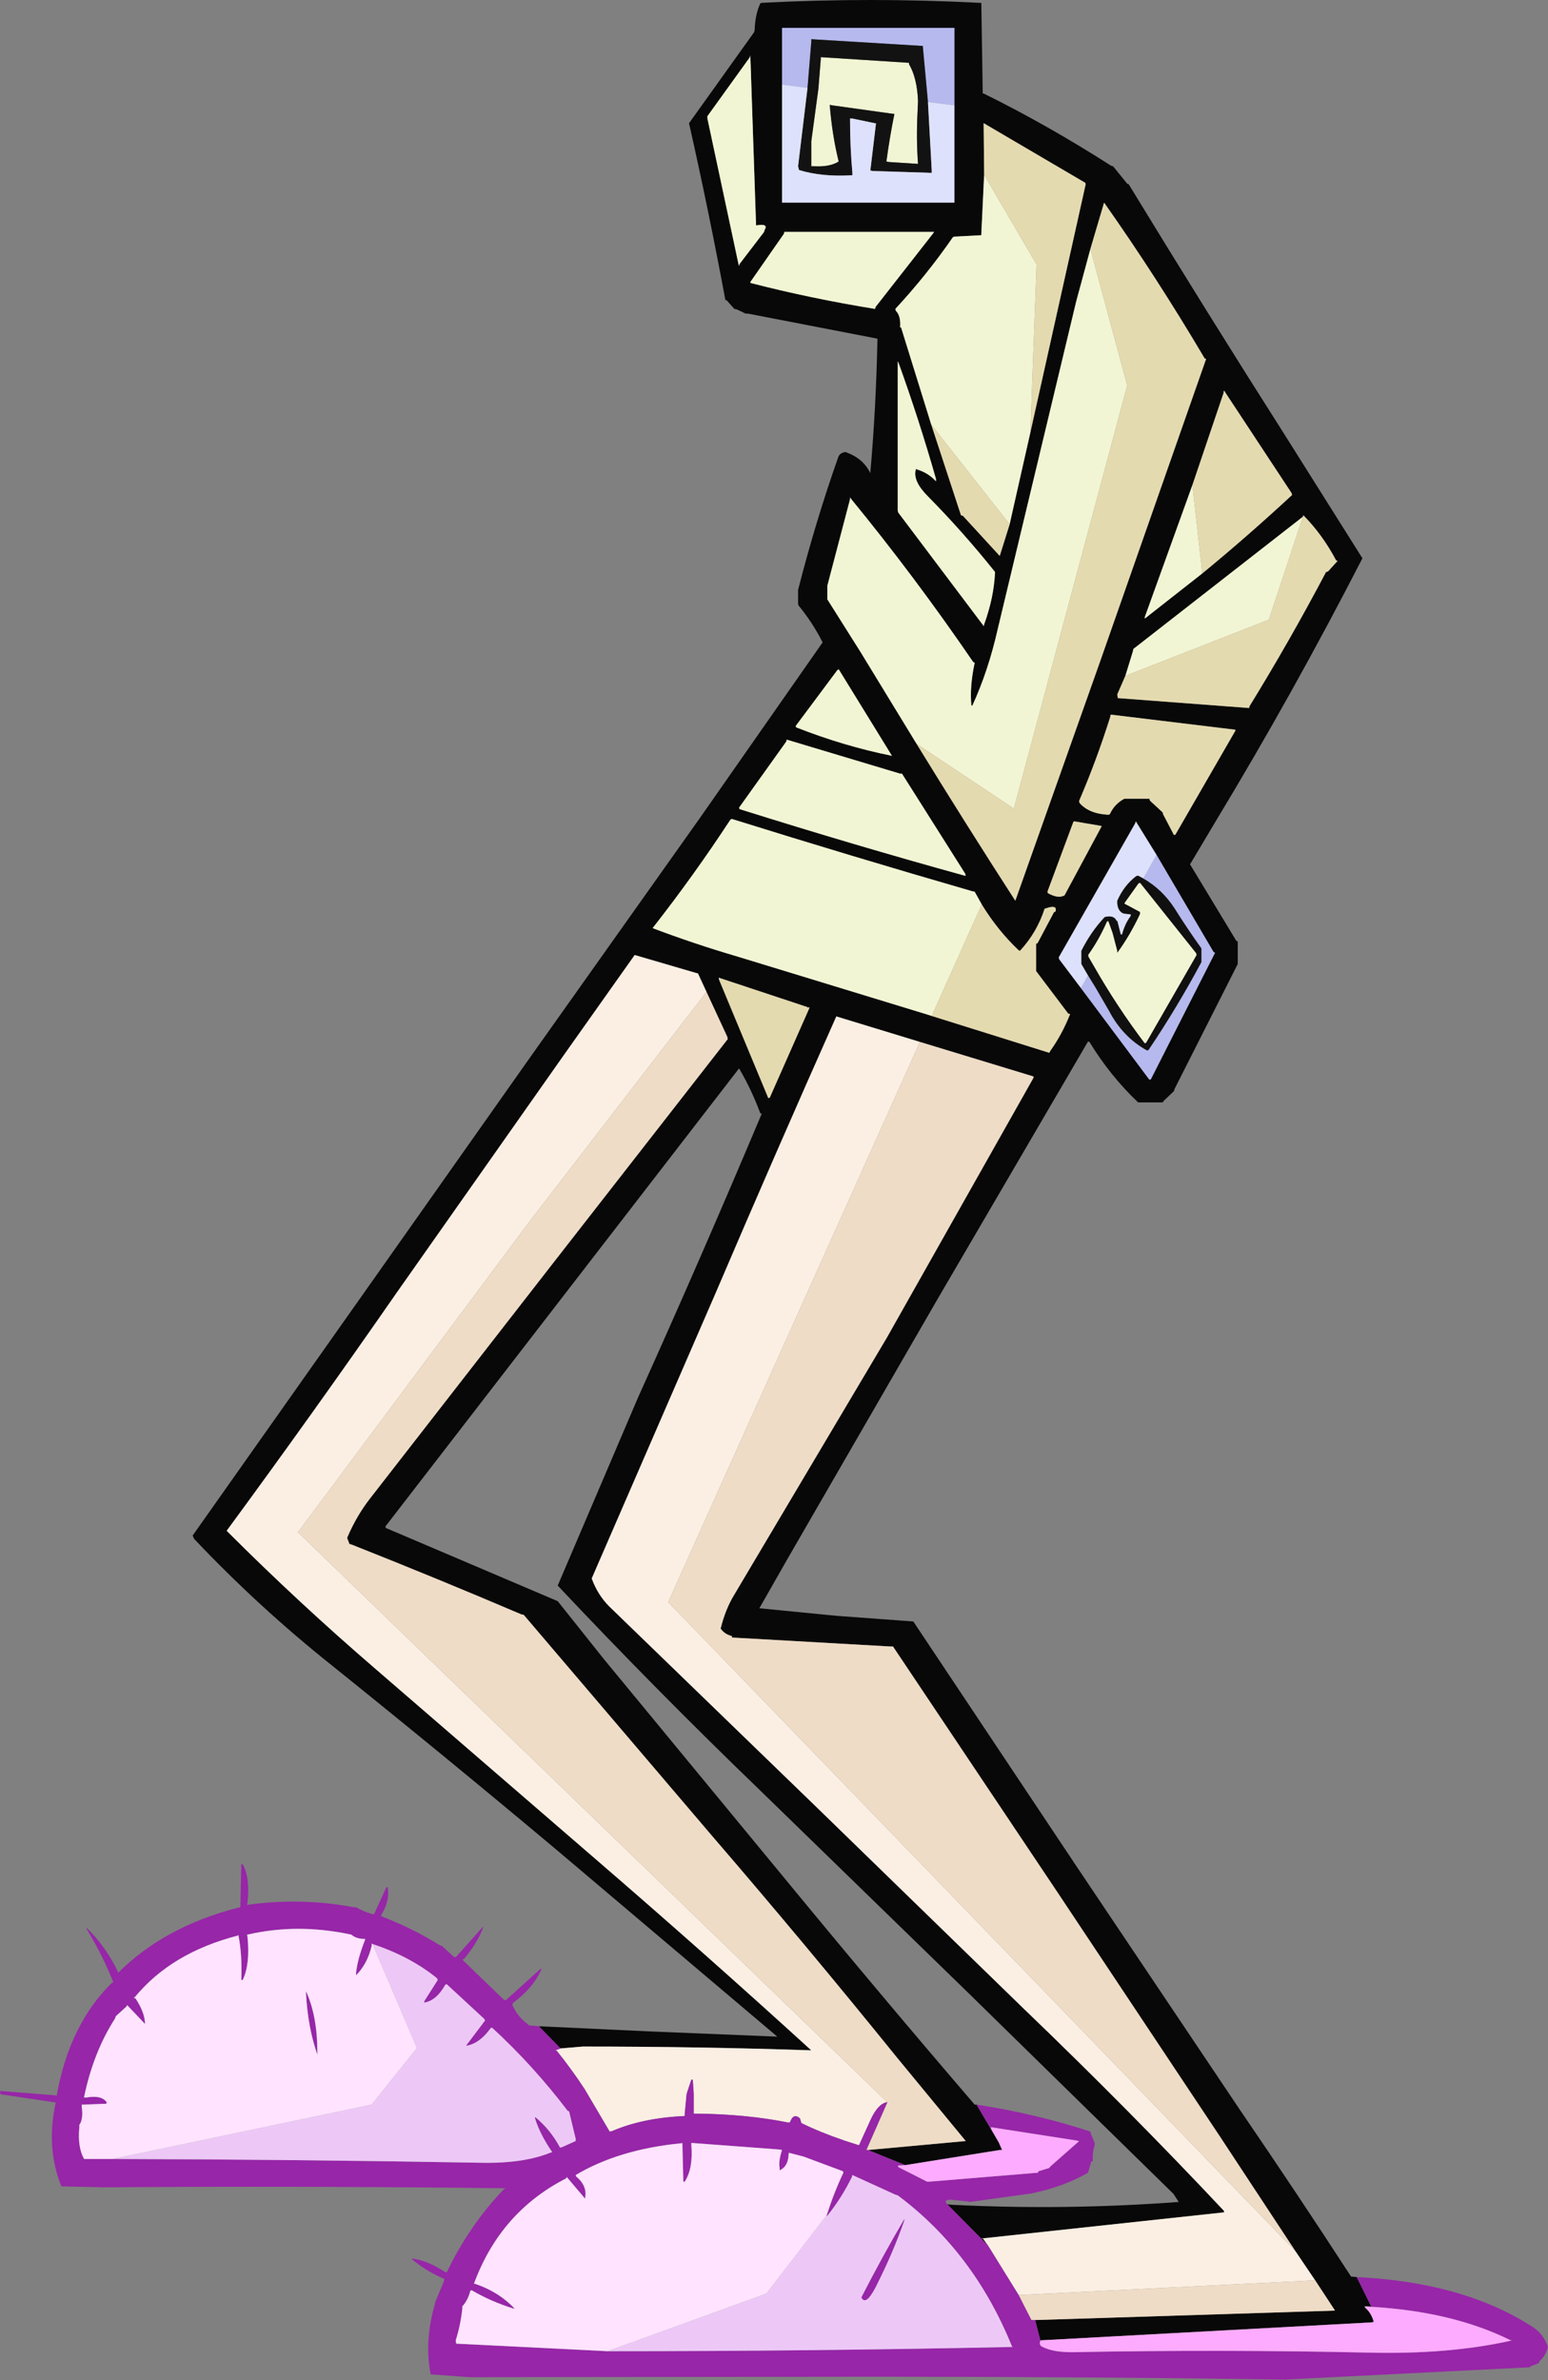 <?xml version="1.0" encoding="UTF-8" standalone="no"?>
<svg xmlns:xlink="http://www.w3.org/1999/xlink" height="251.95px" width="163.9px" xmlns="http://www.w3.org/2000/svg">
  <rect width="100%" height="100%" fill="#808080" stroke="none"/>
  <g transform="matrix(1.0, 0.0, 0.0, 1.0, 81.95, 125.95)">
    <path d="M-24.9 88.55 L-13.05 89.1 0.35 89.65 -23.05 69.85 Q-34.8 60.0 -46.75 50.4 -54.6 44.15 -61.4 36.95 L-61.55 36.6 -43.65 11.25 -25.8 -14.05 -7.85 -39.35 5.15 -57.95 Q4.05 -60.1 2.6 -61.85 L2.55 -62.05 2.55 -63.25 2.55 -63.5 Q4.4 -70.75 6.8 -77.55 6.95 -78.0 7.55 -78.1 9.45 -77.45 10.2 -75.85 L10.2 -75.95 Q10.8 -82.7 10.95 -89.9 L10.95 -90.1 -2.75 -92.75 -3.0 -92.75 -3.95 -93.2 -4.2 -93.25 -5.0 -94.15 -5.15 -94.2 Q-6.9 -103.6 -8.95 -112.7 L-9.0 -112.9 -2.1 -122.55 -2.05 -122.75 Q-2.0 -124.4 -1.45 -125.6 L-1.3 -125.65 Q10.2 -126.25 21.75 -125.65 L21.95 -125.65 22.1 -116.05 22.2 -116.05 Q28.9 -112.75 35.7 -108.4 L35.9 -108.35 37.4 -106.5 37.55 -106.45 Q45.75 -93.0 54.15 -79.8 L62.3 -66.85 Q54.95 -52.55 46.85 -39.15 L44.05 -34.45 48.95 -26.35 49.1 -26.3 49.1 -24.1 49.1 -23.9 42.4 -10.65 42.35 -10.45 41.25 -9.4 41.15 -9.25 38.75 -9.25 38.55 -9.25 Q35.6 -12.05 33.4 -15.65 L33.25 -15.7 17.3 11.6 1.5 38.95 -1.55 44.3 6.6 45.1 14.75 45.7 32.05 71.65 49.4 97.5 Q55.35 106.2 61.1 115.05 L61.7 115.1 63.25 118.25 62.65 118.2 62.55 118.2 62.6 118.35 Q63.25 118.9 63.5 119.85 L63.25 119.9 28.2 121.8 27.65 119.65 59.4 118.65 57.3 115.45 55.2 112.35 47.2 100.2 29.9 74.2 12.6 48.35 12.35 48.35 -4.45 47.4 -4.45 47.25 Q-5.25 47.05 -5.65 46.45 -5.15 44.4 -4.2 42.85 L11.95 15.65 27.5 -11.9 27.45 -12.0 15.45 -15.65 6.6 -18.35 Q0.1 -3.75 -6.25 11.1 L-19.3 41.15 Q-18.65 42.9 -17.45 44.1 L4.5 65.35 26.4 86.65 Q37.6 97.4 47.65 108.1 L47.65 108.25 22.15 111.0 21.95 111.0 22.15 111.05 22.65 111.75 18.35 107.4 18.85 107.45 Q30.8 108.05 42.85 107.15 L42.3 106.3 20.45 84.9 -1.45 63.6 Q-12.45 53.0 -22.9 41.9 L-14.4 22.0 Q-7.7 7.15 -1.3 -8.05 L-1.45 -8.1 Q-2.4 -10.65 -3.7 -12.85 L-22.35 11.3 -41.15 35.65 -41.1 35.8 -22.9 43.55 -18.0 49.7 1.5 73.35 Q11.25 85.2 21.25 96.85 L21.45 96.85 23.8 100.85 24.15 101.65 23.9 101.65 13.9 103.25 9.95 101.65 20.3 100.7 13.05 91.9 Q3.35 79.9 -6.6 68.35 L-26.5 45.0 -26.75 44.95 Q-35.65 41.15 -44.75 37.55 L-44.95 37.5 -45.2 36.85 Q-44.2 34.5 -42.75 32.65 L-23.85 8.35 -4.9 -15.95 -4.95 -16.2 -7.15 -20.95 -8.05 -22.9 -8.25 -22.95 -14.75 -24.85 -22.15 -14.4 -39.95 10.9 Q-48.8 23.65 -57.95 36.1 -50.3 43.75 -42.1 50.8 L-18.95 70.8 Q-7.35 80.8 3.95 91.1 -7.9 90.7 -20.25 90.7 L-22.6 90.9 -24.9 88.55 M-2.55 -119.9 L-7.05 -113.65 -7.05 -113.4 -3.75 -97.95 -3.7 -97.8 -3.65 -98.0 -1.05 -101.4 -1.0 -101.6 Q-0.55 -102.3 -1.8 -102.1 L-1.9 -102.1 -2.5 -119.9 -2.5 -120.1 -2.55 -119.9 M16.7 -101.4 L1.1 -101.4 1.05 -101.2 -2.5 -96.1 -2.5 -96.0 Q3.9 -94.35 10.7 -93.25 L10.75 -93.45 16.85 -101.25 16.95 -101.4 16.7 -101.4 M20.25 -33.45 L13.55 -44.05 13.35 -44.05 1.35 -47.65 1.3 -47.45 -3.7 -40.45 -3.65 -40.3 Q8.6 -36.45 20.2 -33.25 L20.3 -33.25 20.25 -33.45 M22.0 -30.2 L21.25 -31.55 21.0 -31.6 Q8.2 -35.3 -4.45 -39.25 L-4.6 -39.2 Q-8.5 -33.25 -12.85 -27.7 -8.5 -26.05 -3.9 -24.7 L16.4 -18.5 16.7 -18.4 29.15 -14.5 29.25 -14.7 Q30.5 -16.45 31.35 -18.6 L31.15 -18.65 27.75 -23.15 27.75 -23.4 27.75 -26.05 27.9 -26.1 29.65 -29.4 29.8 -29.45 Q30.0 -30.1 29.15 -29.9 L28.65 -29.75 Q27.85 -27.25 26.05 -25.3 25.95 -25.3 25.85 -25.4 23.65 -27.5 22.0 -30.2 M-5.7 -22.4 L-5.85 -22.45 -5.8 -22.2 -0.6 -9.7 -0.45 -9.75 3.75 -19.25 3.75 -19.3 3.55 -19.3 3.5 -19.35 -5.7 -22.4 M19.1 -114.8 L19.1 -123.0 18.85 -123.0 0.85 -123.0 0.85 -122.75 0.85 -117.0 0.85 -104.5 1.1 -104.5 19.1 -104.5 19.1 -104.75 19.1 -114.8 M22.25 -107.45 L21.95 -101.15 21.95 -101.05 19.1 -100.9 18.95 -100.85 Q16.15 -96.8 12.85 -93.25 L12.9 -93.05 Q13.45 -92.5 13.35 -91.3 L13.45 -91.3 16.65 -81.0 19.8 -71.4 20.0 -71.35 23.9 -67.1 24.95 -70.45 25.15 -71.35 27.15 -80.2 33.0 -106.45 32.95 -106.6 22.3 -112.85 22.2 -112.9 22.2 -112.7 22.25 -107.45 M15.1 -47.2 Q20.35 -38.65 25.55 -30.6 L34.5 -55.85 45.75 -87.95 45.6 -88.0 Q40.55 -96.55 34.95 -104.5 L33.5 -99.6 32.0 -94.05 23.7 -59.4 Q22.7 -54.95 21.0 -51.25 L20.9 -51.25 Q20.7 -53.25 21.25 -55.8 L21.1 -55.85 Q14.95 -64.85 8.15 -73.15 L8.05 -73.3 8.05 -73.1 5.65 -63.95 5.65 -63.7 5.65 -62.5 9.15 -56.95 15.1 -47.2 M47.75 -84.45 L47.65 -84.6 47.6 -84.35 44.3 -74.6 39.25 -60.6 39.25 -60.5 39.3 -60.5 45.35 -65.25 Q50.1 -69.15 54.85 -73.55 L54.8 -73.75 47.75 -84.45 M37.2 -54.4 L36.35 -52.45 36.4 -52.05 50.3 -51.0 50.35 -51.2 Q54.6 -58.1 58.45 -65.4 L58.65 -65.45 59.65 -66.55 59.65 -66.6 59.55 -66.6 59.5 -66.65 Q58.1 -69.3 56.1 -71.35 L56.05 -71.4 56.0 -71.25 38.05 -57.25 38.0 -57.0 37.2 -54.4 M13.2 -87.5 L13.1 -87.7 13.1 -87.5 13.1 -71.9 13.15 -71.7 22.15 -59.75 22.2 -59.65 22.25 -59.85 Q23.3 -62.75 23.4 -65.4 20.05 -69.6 16.3 -73.4 14.7 -75.0 15.0 -76.2 L15.0 -76.3 Q16.25 -75.95 17.05 -75.1 L17.15 -75.0 17.15 -75.25 Q15.35 -81.55 13.2 -87.5 M12.45 -46.0 L6.85 -55.1 6.7 -55.0 2.3 -49.1 2.35 -48.95 Q7.45 -46.95 12.45 -45.95 L12.5 -45.95 12.45 -46.0 M35.65 -50.3 L35.6 -50.05 Q34.15 -45.45 32.3 -41.15 L32.35 -40.95 Q33.35 -39.8 35.4 -39.7 L35.55 -39.75 Q36.05 -40.85 37.1 -41.4 L37.35 -41.4 39.75 -41.4 39.8 -41.2 41.15 -39.95 41.2 -39.75 42.35 -37.55 42.5 -37.6 48.85 -48.6 48.85 -48.7 35.65 -50.3 M34.45 -38.55 L31.8 -39.0 31.7 -38.95 28.95 -31.55 29.0 -31.4 Q30.0 -30.85 30.6 -31.1 L30.75 -31.15 34.7 -38.5 34.45 -38.55 M38.25 -38.8 L30.15 -24.6 30.2 -24.4 32.5 -21.35 39.75 -11.65 39.9 -11.7 46.7 -25.1 46.55 -25.15 40.5 -35.45 38.4 -38.85 38.3 -39.0 38.25 -38.8" fill="#080808" fill-rule="evenodd" stroke="none"/>
    <path d="M-2.55 -119.9 L-2.5 -120.1 -2.5 -119.9 -2.55 -119.9 M-3.65 -98.0 L-3.7 -97.8 -3.75 -97.95 -3.65 -98.0 M16.7 -101.4 L16.95 -101.4 16.85 -101.25 16.7 -101.4 M20.25 -33.45 L20.3 -33.25 20.2 -33.25 20.25 -33.45 M47.6 -84.35 L47.65 -84.6 47.75 -84.45 47.6 -84.35 M39.3 -60.5 L39.25 -60.5 39.25 -60.6 39.3 -60.5 M56.1 -71.35 L56.0 -71.25 56.05 -71.4 56.1 -71.35 M59.65 -66.55 L59.55 -66.6 59.65 -66.6 59.65 -66.55" fill="#fdfdfd" fill-rule="evenodd" stroke="none"/>
    <path d="M-3.75 -97.95 L-7.05 -113.4 -7.05 -113.65 -2.55 -119.9 -2.5 -119.9 -1.9 -102.1 -1.8 -102.1 Q-0.55 -102.3 -1.0 -101.6 L-1.05 -101.4 -3.65 -98.0 -3.75 -97.95 M16.85 -101.25 L10.75 -93.45 10.7 -93.25 Q3.9 -94.35 -2.5 -96.0 L-2.5 -96.1 1.05 -101.2 1.1 -101.4 16.7 -101.4 16.85 -101.25 M20.2 -33.25 Q8.6 -36.45 -3.65 -40.3 L-3.7 -40.45 1.3 -47.45 1.35 -47.65 13.35 -44.05 13.55 -44.05 20.25 -33.45 20.2 -33.25 M16.7 -18.4 L16.4 -18.5 -3.9 -24.7 Q-8.5 -26.05 -12.85 -27.7 -8.5 -33.25 -4.6 -39.2 L-4.45 -39.25 Q8.2 -35.3 21.0 -31.6 L21.25 -31.55 22.0 -30.2 16.7 -18.4 M14.3 -119.15 Q15.15 -117.7 15.25 -115.25 L15.2 -114.1 Q15.05 -111.25 15.25 -108.6 L12.15 -108.8 11.9 -108.85 Q12.25 -111.45 12.75 -113.9 L12.6 -113.9 6.15 -114.8 5.9 -114.85 Q6.15 -111.75 6.8 -109.05 L6.85 -108.85 Q5.9 -108.25 4.2 -108.35 L3.95 -108.35 3.95 -110.75 3.95 -111.0 4.7 -116.55 4.95 -119.65 4.95 -119.9 14.3 -119.3 14.3 -119.15 M16.65 -81.0 L13.45 -91.3 13.35 -91.3 Q13.45 -92.5 12.9 -93.05 L12.85 -93.25 Q16.15 -96.8 18.95 -100.85 L19.1 -100.9 21.95 -101.05 21.95 -101.15 22.25 -107.45 27.8 -97.95 27.15 -80.2 25.15 -71.35 24.95 -70.45 16.65 -81.0 M15.1 -47.2 L9.15 -56.95 5.65 -62.5 5.65 -63.7 5.65 -63.95 8.05 -73.1 8.15 -73.15 Q14.95 -64.85 21.1 -55.85 L21.25 -55.8 Q20.7 -53.25 20.9 -51.25 L21.0 -51.25 Q22.7 -54.95 23.7 -59.4 L32.0 -94.05 33.5 -99.6 37.4 -85.15 25.4 -40.35 15.1 -47.2 M45.35 -65.25 L39.3 -60.5 39.25 -60.6 44.3 -74.6 45.35 -65.25 M56.0 -71.25 L52.4 -60.35 37.2 -54.4 38.0 -57.0 38.05 -57.25 56.0 -71.25 M13.1 -87.5 L13.2 -87.5 Q15.35 -81.55 17.15 -75.25 L17.05 -75.1 Q16.25 -75.95 15.0 -76.3 L15.0 -76.2 Q14.7 -75.0 16.3 -73.4 20.05 -69.6 23.4 -65.4 23.3 -62.75 22.25 -59.85 L22.15 -59.75 13.15 -71.7 13.1 -71.9 13.1 -87.5 M12.45 -45.95 Q7.45 -46.95 2.35 -48.95 L2.3 -49.1 6.7 -55.0 6.85 -55.1 12.45 -46.0 12.45 -45.95 M38.8 -32.45 L44.7 -25.05 44.75 -24.85 39.4 -15.55 39.25 -15.5 Q36.3 -19.4 33.85 -23.7 L33.3 -24.65 33.25 -24.85 Q34.4 -26.45 35.25 -28.4 L35.4 -28.45 35.85 -27.2 36.35 -25.3 36.35 -25.1 Q37.7 -26.95 38.75 -29.2 L38.75 -29.4 37.45 -30.1 37.15 -30.25 37.1 -30.35 38.6 -32.45 38.75 -32.5 38.8 -32.45" fill="#f2f5d3" fill-rule="evenodd" stroke="none"/>
    <path d="M62.6 118.35 L62.55 118.2 62.65 118.2 62.6 118.35 M-5.8 -22.2 L-5.85 -22.45 -5.7 -22.4 -5.8 -22.2 M3.55 -19.3 L3.75 -19.3 3.75 -19.25 3.55 -19.3 M12.45 -46.0 L12.5 -45.95 12.45 -45.95 12.45 -46.0 M77.9 121.75 L78.15 121.8 77.95 121.85 77.9 121.75 M32.05 100.65 L32.3 100.7 32.2 100.8 32.05 100.65 M13.15 103.45 L13.1 103.3 13.15 103.3 13.15 103.45 M23.05 99.25 L23.0 99.45 22.95 99.25 23.05 99.25" fill="#fcfcfc" fill-rule="evenodd" stroke="none"/>
    <path d="M-22.6 90.9 L-20.25 90.7 Q-7.9 90.7 3.95 91.1 -7.35 80.8 -18.95 70.8 L-42.1 50.8 Q-50.3 43.75 -57.95 36.1 -48.8 23.65 -39.95 10.9 L-22.15 -14.4 -14.75 -24.85 -8.25 -22.95 -8.05 -22.9 -7.15 -20.95 -25.8 3.25 -50.4 36.25 12.0 96.6 11.9 96.6 Q11.0 96.8 10.25 98.4 L9.0 101.15 7.45 100.65 Q4.95 99.8 2.9 98.8 L2.75 98.3 Q2.05 97.7 1.7 98.7 L1.55 98.75 Q-2.9 97.85 -8.25 97.8 L-8.5 97.8 -8.5 95.7 -8.6 94.2 -8.75 94.2 -9.25 95.7 -9.45 97.8 -9.45 98.05 Q-13.9 98.25 -17.15 99.65 L-17.4 99.7 -20.05 95.2 Q-21.5 93.0 -23.0 91.15 L-23.15 91.1 -22.6 90.9 M22.65 111.75 L22.15 111.05 22.15 111.0 47.65 108.25 47.65 108.1 Q37.6 97.4 26.4 86.65 L4.5 65.35 -17.45 44.1 Q-18.65 42.9 -19.3 41.15 L-6.25 11.1 Q0.1 -3.75 6.6 -18.35 L15.45 -15.65 -11.2 43.65 55.2 112.35 57.3 115.45 25.9 117.0 22.65 111.75" fill="#fbefe3" fill-rule="evenodd" stroke="none"/>
    <path d="M-7.15 -20.95 L-4.95 -16.2 -4.9 -15.95 -23.85 8.35 -42.75 32.65 Q-44.2 34.5 -45.2 36.85 L-44.95 37.5 -44.75 37.55 Q-35.65 41.15 -26.75 44.95 L-26.5 45.0 -6.6 68.35 Q3.35 79.9 13.05 91.9 L20.3 100.7 9.95 101.65 9.8 101.6 12.0 96.6 -50.4 36.25 -25.8 3.25 -7.15 -20.95 M15.45 -15.65 L27.45 -12.0 27.5 -11.9 11.95 15.65 -4.2 42.85 Q-5.15 44.4 -5.65 46.45 -5.25 47.05 -4.45 47.25 L-4.45 47.4 12.35 48.35 12.6 48.35 29.9 74.2 47.2 100.2 55.2 112.35 -11.2 43.65 15.45 -15.65 M57.3 115.45 L59.4 118.65 27.65 119.65 27.5 119.65 27.25 119.65 25.9 117.0 57.3 115.45" fill="#eedcc6" fill-rule="evenodd" stroke="none"/>
    <path d="M22.0 -30.2 Q23.65 -27.5 25.85 -25.4 25.95 -25.3 26.05 -25.3 27.85 -27.25 28.65 -29.75 L29.15 -29.9 Q30.0 -30.1 29.8 -29.45 L29.65 -29.4 27.9 -26.1 27.75 -26.05 27.75 -23.4 27.75 -23.15 31.15 -18.65 31.35 -18.6 Q30.5 -16.45 29.25 -14.7 L29.15 -14.5 16.7 -18.4 22.0 -30.2 M-5.7 -22.4 L3.5 -19.35 3.55 -19.3 3.75 -19.25 -0.45 -9.75 -0.6 -9.7 -5.8 -22.2 -5.7 -22.4 M22.25 -107.45 L22.2 -112.7 22.3 -112.85 32.95 -106.6 33.0 -106.45 27.15 -80.2 27.8 -97.95 22.25 -107.45 M24.95 -70.45 L23.9 -67.1 20.0 -71.35 19.8 -71.4 16.65 -81.0 24.95 -70.45 M33.5 -99.6 L34.95 -104.5 Q40.55 -96.55 45.6 -88.0 L45.75 -87.95 34.5 -55.85 25.55 -30.6 Q20.35 -38.65 15.1 -47.2 L25.4 -40.35 37.4 -85.15 33.5 -99.6 M47.75 -84.45 L54.8 -73.75 54.85 -73.55 Q50.1 -69.15 45.35 -65.25 L44.3 -74.6 47.6 -84.35 47.75 -84.45 M56.0 -71.25 L56.1 -71.35 Q58.1 -69.3 59.5 -66.65 L59.55 -66.6 59.65 -66.55 58.65 -65.45 58.45 -65.4 Q54.6 -58.1 50.35 -51.2 L50.3 -51.0 36.4 -52.05 36.35 -52.45 37.2 -54.4 52.4 -60.35 56.0 -71.25 M35.65 -50.3 L48.85 -48.7 48.85 -48.6 42.5 -37.6 42.35 -37.55 41.2 -39.75 41.15 -39.95 39.8 -41.2 39.75 -41.4 37.35 -41.4 37.1 -41.4 Q36.05 -40.85 35.55 -39.75 L35.4 -39.7 Q33.35 -39.8 32.35 -40.95 L32.3 -41.15 Q34.15 -45.45 35.6 -50.05 L35.65 -50.3 M34.45 -38.55 L34.7 -38.5 30.75 -31.15 30.6 -31.1 Q30.0 -30.85 29.0 -31.4 L28.95 -31.55 31.7 -38.95 31.8 -39.0 34.45 -38.55" fill="#e4daaf" fill-rule="evenodd" stroke="none"/>
    <path d="M0.85 -117.0 L0.85 -122.75 0.85 -123.0 18.85 -123.0 19.1 -123.0 19.1 -114.8 16.3 -115.15 15.75 -121.1 15.5 -121.1 3.95 -121.8 3.95 -121.55 3.55 -116.65 0.85 -117.0 M32.5 -21.35 L33.25 -22.7 34.05 -21.4 35.5 -18.9 Q36.95 -16.15 39.5 -14.75 L39.65 -14.8 Q42.65 -19.25 45.25 -24.1 L45.25 -24.35 45.25 -25.55 Q43.75 -27.65 42.4 -29.8 41.1 -31.8 39.1 -32.95 L40.5 -35.45 46.55 -25.15 46.7 -25.1 39.9 -11.7 39.75 -11.65 32.5 -21.35" fill="#b5b9ee" fill-rule="evenodd" stroke="none"/>
    <path d="M3.55 -116.65 L3.95 -121.55 3.95 -121.8 15.5 -121.1 15.75 -121.1 16.3 -115.15 16.7 -107.9 16.7 -107.65 10.45 -107.85 10.2 -107.9 10.8 -112.9 10.7 -112.9 8.3 -113.4 8.05 -113.4 Q8.05 -110.4 8.3 -107.65 L8.3 -107.4 Q5.1 -107.2 2.65 -107.95 L2.55 -108.35 3.55 -116.65 M14.3 -119.15 L14.3 -119.3 4.95 -119.9 4.95 -119.65 4.7 -116.55 3.95 -111.0 3.95 -110.75 3.95 -108.35 4.2 -108.35 Q5.9 -108.25 6.85 -108.85 L6.8 -109.05 Q6.15 -111.75 5.9 -114.85 L6.15 -114.8 12.6 -113.9 12.75 -113.9 Q12.25 -111.45 11.9 -108.85 L12.15 -108.8 15.25 -108.6 Q15.05 -111.25 15.2 -114.1 L15.25 -115.25 Q15.15 -117.7 14.3 -119.15" fill="#121212" fill-rule="evenodd" stroke="none"/>
    <path d="M0.85 -117.0 L3.55 -116.65 2.55 -108.35 2.65 -107.95 Q5.1 -107.2 8.3 -107.4 L8.3 -107.65 Q8.05 -110.4 8.05 -113.4 L8.3 -113.4 10.7 -112.9 10.8 -112.9 10.2 -107.9 10.45 -107.85 16.7 -107.65 16.7 -107.9 16.3 -115.15 19.1 -114.8 19.1 -104.75 19.1 -104.5 1.1 -104.5 0.85 -104.5 0.85 -117.0 M38.25 -38.8 L38.4 -38.85 40.5 -35.45 39.1 -32.95 38.55 -33.25 38.35 -33.2 Q37.05 -32.2 36.35 -30.6 L36.35 -30.35 Q36.4 -29.5 37.0 -29.25 L37.8 -29.15 37.75 -28.95 Q37.15 -28.15 36.85 -27.0 L36.7 -27.05 36.4 -28.25 36.35 -28.45 Q36.25 -28.45 36.25 -28.5 36.0 -29.05 35.15 -28.9 L35.0 -28.85 Q33.55 -27.3 32.55 -25.3 L32.55 -25.1 32.55 -23.9 33.25 -22.7 32.5 -21.35 30.2 -24.4 30.15 -24.6 38.25 -38.8" fill="#dde1fb" fill-rule="evenodd" stroke="none"/>
    <path d="M22.15 111.05 L21.95 111.0 22.15 111.0 22.15 111.05 M22.2 -112.7 L22.2 -112.9 22.3 -112.85 22.2 -112.7 M8.05 -73.1 L8.05 -73.3 8.15 -73.15 8.05 -73.1 M9.95 101.65 L9.75 101.65 9.8 101.6 9.95 101.65" fill="#fefefe" fill-rule="evenodd" stroke="none"/>
    <path d="M13.1 -87.5 L13.1 -87.7 13.2 -87.5 13.1 -87.5 M17.15 -75.25 L17.15 -75.0 17.05 -75.1 17.15 -75.25 M22.25 -59.85 L22.2 -59.65 22.15 -59.75 22.25 -59.85 M25.2 122.5 L25.2 122.45 25.35 122.5 25.2 122.5 M1.55 102.1 L1.55 101.9 1.6 101.95 1.55 102.1 M-9.7 100.95 L-9.95 100.95 -9.7 100.9 -9.7 100.95 M-31.75 115.75 L-31.55 115.85 -31.8 115.8 -31.75 115.75" fill="#fbfbfb" fill-rule="evenodd" stroke="none"/>
    <path d="M38.4 -38.85 L38.25 -38.8 38.3 -39.0 38.4 -38.85" fill="#efefef" fill-rule="evenodd" stroke="none"/>
    <path d="M33.25 -22.7 L32.55 -23.9 32.55 -25.1 32.55 -25.3 Q33.55 -27.3 35.0 -28.85 L35.15 -28.9 Q36.0 -29.05 36.25 -28.5 36.25 -28.45 36.35 -28.45 L36.4 -28.25 36.7 -27.05 36.85 -27.0 Q37.15 -28.15 37.75 -28.95 L37.8 -29.15 37.0 -29.25 Q36.4 -29.5 36.35 -30.35 L36.35 -30.6 Q37.05 -32.2 38.35 -33.2 L38.55 -33.25 39.1 -32.95 Q41.1 -31.8 42.4 -29.8 43.75 -27.65 45.25 -25.55 L45.25 -24.35 45.25 -24.1 Q42.65 -19.25 39.65 -14.8 L39.5 -14.75 Q36.95 -16.15 35.5 -18.9 L34.05 -21.4 33.25 -22.7 M38.8 -32.45 L38.75 -32.5 38.6 -32.45 37.1 -30.35 37.15 -30.25 37.45 -30.1 38.75 -29.4 38.75 -29.2 Q37.7 -26.95 36.35 -25.1 L36.35 -25.3 35.85 -27.2 35.4 -28.45 35.25 -28.4 Q34.4 -26.45 33.25 -24.85 L33.3 -24.65 33.85 -23.7 Q36.3 -19.4 39.25 -15.5 L39.4 -15.55 44.75 -24.85 44.7 -25.05 38.8 -32.45" fill="#101010" fill-rule="evenodd" stroke="none"/>
    <path d="M61.7 115.1 Q73.05 115.65 80.35 120.4 81.45 121.1 81.95 122.5 81.7 123.45 81.05 124.0 L81.0 124.2 80.1 124.55 80.05 124.65 54.15 125.95 Q32.55 125.65 10.95 125.65 L-32.25 125.7 -36.35 125.4 Q-37.05 121.9 -35.9 117.95 L-35.85 117.7 -34.95 115.55 -34.9 115.3 Q-36.9 114.45 -38.4 113.15 L-38.25 113.15 Q-36.7 113.35 -34.85 114.55 L-34.65 114.6 Q-32.25 109.6 -28.6 105.8 L-28.4 105.7 Q-49.5 105.45 -70.9 105.6 L-75.45 105.5 Q-77.1 101.45 -76.05 96.6 L-76.2 96.6 -81.9 95.75 -81.95 95.4 -76.2 95.85 -75.95 95.9 Q-74.6 88.35 -70.1 83.95 L-69.95 83.9 Q-71.15 80.9 -72.75 78.3 L-72.8 78.1 Q-70.8 80.05 -69.5 82.7 L-69.45 82.9 Q-64.55 78.0 -56.75 76.0 L-56.5 75.95 -56.4 71.4 -56.25 71.4 Q-55.45 72.85 -55.75 75.5 L-55.8 75.7 Q-50.1 74.9 -44.5 75.95 L-44.25 75.95 Q-43.5 76.4 -42.6 76.65 L-42.35 76.7 -41.05 73.85 -40.9 73.8 Q-40.65 75.25 -41.55 76.7 L-41.6 76.9 Q-38.2 78.2 -35.35 80.0 L-35.15 80.05 -33.9 81.2 -33.7 81.25 -30.8 78.0 -30.8 78.1 Q-31.35 79.65 -32.8 81.4 L-33.0 81.5 -28.6 85.75 -28.4 85.8 -24.75 82.5 -24.6 82.45 Q-25.4 84.4 -27.65 86.1 L-27.7 86.3 Q-27.15 87.55 -26.1 88.3 -26.0 88.3 -26.0 88.45 L-24.9 88.55 -22.6 90.9 -23.15 91.1 -23.0 91.15 Q-21.5 93.0 -20.05 95.2 L-17.4 99.7 -17.15 99.65 Q-13.9 98.25 -9.45 98.05 L-9.45 97.8 -9.25 95.7 -8.75 94.2 -8.6 94.2 -8.5 95.7 -8.5 97.8 -8.25 97.8 Q-2.9 97.85 1.55 98.75 L1.7 98.7 Q2.05 97.7 2.75 98.3 L2.9 98.8 Q4.95 99.8 7.45 100.65 L9.0 101.15 10.25 98.4 Q11.0 96.8 11.9 96.6 L12.0 96.6 9.8 101.6 9.75 101.65 9.95 101.65 13.9 103.25 13.15 103.3 13.1 103.3 13.15 103.45 16.2 105.0 16.45 105.0 27.95 104.05 28.0 103.9 29.15 103.55 29.25 103.4 32.2 100.8 32.3 100.7 32.05 100.65 23.05 99.25 22.95 99.25 23.0 99.45 23.8 100.85 21.45 96.85 21.5 96.85 Q27.9 97.85 33.5 99.7 L33.55 99.95 33.95 100.9 33.95 101.15 Q33.7 101.85 33.75 102.85 L33.6 102.85 33.25 104.05 Q30.65 105.55 27.25 106.25 L20.75 107.15 20.55 107.1 18.6 106.9 18.4 106.95 Q18.0 107.0 18.35 107.4 L22.65 111.75 25.9 117.0 27.25 119.65 27.5 119.65 27.65 119.65 28.2 121.8 Q28.05 122.3 28.35 122.45 29.55 123.1 31.8 123.05 47.4 122.75 63.0 123.1 71.45 123.3 77.95 121.85 L78.15 121.8 77.9 121.75 Q71.8 118.75 63.25 118.25 L61.7 115.1 M25.2 122.45 Q21.15 112.45 13.1 106.45 L12.9 106.4 8.3 104.3 8.25 104.5 Q7.15 106.75 5.65 108.6 L5.55 108.6 5.6 108.5 Q6.35 106.15 7.35 104.05 L7.3 103.9 3.15 102.35 1.6 101.95 1.55 101.9 1.55 102.1 Q1.5 103.4 0.6 103.8 L0.6 103.55 Q0.45 102.9 0.85 101.65 L0.6 101.6 -8.75 100.9 -8.75 101.15 Q-8.55 103.6 -9.45 105.0 L-9.6 105.0 -9.7 100.95 -9.7 100.9 -9.95 100.95 Q-16.45 101.6 -21.0 104.3 L-20.95 104.45 Q-19.75 105.45 -20.0 106.7 L-20.0 106.8 -21.95 104.5 -22.0 104.65 Q-28.95 108.2 -31.75 115.75 L-31.8 115.8 -31.55 115.85 Q-29.1 116.7 -27.45 118.45 L-27.7 118.4 Q-30.05 117.65 -32.0 116.5 L-32.15 116.55 Q-32.4 117.55 -33.0 118.2 L-33.0 118.45 Q-33.2 120.25 -33.7 121.8 L-33.65 122.15 -17.6 122.95 Q4.05 122.95 25.2 122.5 L25.35 122.5 25.2 122.45 M13.8 109.1 Q12.65 112.45 10.75 116.2 9.7 118.2 9.25 117.25 11.45 112.95 13.8 108.95 L13.8 109.1 M-68.55 86.45 L-69.7 87.5 -69.75 87.7 Q-72.05 91.25 -73.05 96.05 L-73.05 96.1 -72.85 96.1 Q-71.2 95.8 -70.65 96.6 L-70.7 96.75 -73.3 96.85 -73.3 97.05 Q-73.1 98.35 -73.55 99.0 L-73.55 99.25 Q-73.75 101.35 -73.05 102.6 L-70.0 102.6 Q-50.55 102.65 -31.05 103.0 -26.5 103.1 -23.6 101.9 L-23.5 101.9 -23.5 101.85 Q-24.8 99.95 -25.3 98.3 L-25.3 98.15 Q-23.7 99.45 -22.65 101.4 L-22.45 101.35 -21.0 100.7 -21.0 100.45 -21.7 97.55 -21.85 97.5 Q-25.5 92.7 -29.85 88.7 L-30.0 88.75 Q-31.15 90.35 -32.5 90.6 L-32.6 90.6 -30.6 87.95 -30.65 87.8 -34.65 84.1 -34.8 84.15 Q-35.75 85.85 -37.05 86.05 L-37.0 85.85 -35.6 83.65 -35.7 83.45 Q-38.55 81.15 -42.5 79.85 L-42.6 79.8 -42.6 80.05 Q-43.05 81.95 -44.25 83.15 L-44.25 82.9 Q-44.1 81.45 -43.3 79.4 L-43.3 79.3 -43.55 79.3 Q-44.3 79.25 -44.75 78.85 L-45.0 78.8 Q-50.55 77.65 -55.75 78.85 L-55.8 78.85 -55.75 79.05 Q-55.45 81.95 -56.25 83.65 L-56.4 83.65 Q-56.3 81.0 -56.7 78.95 L-56.75 78.85 -56.75 78.95 Q-63.8 80.75 -67.7 85.5 L-67.8 85.55 -67.6 85.6 Q-66.65 87.05 -66.6 88.2 L-66.6 88.3 -68.45 86.35 -68.5 86.3 -68.55 86.45 M-49.55 84.85 Q-48.35 87.45 -48.35 91.3 L-48.35 91.55 Q-49.35 88.7 -49.55 85.1 L-49.55 84.85" fill="#9726a8" fill-rule="evenodd" stroke="none"/>
    <path d="M13.9 103.25 L23.9 101.65 24.15 101.65 23.8 100.85 23.0 99.45 23.05 99.25 32.05 100.65 32.2 100.8 29.25 103.4 29.15 103.55 28.0 103.9 27.95 104.05 16.45 105.0 16.2 105.0 13.15 103.45 13.15 103.3 13.9 103.25 M28.2 121.8 L63.25 119.9 63.5 119.85 Q63.25 118.9 62.6 118.35 L62.65 118.2 63.25 118.25 Q71.8 118.75 77.9 121.75 L77.95 121.85 Q71.45 123.3 63.0 123.1 47.4 122.75 31.8 123.05 29.55 123.1 28.35 122.45 28.05 122.3 28.2 121.8" fill="#fdabfe" fill-rule="evenodd" stroke="none"/>
    <path d="M25.2 122.45 L25.2 122.5 Q4.05 122.95 -17.6 122.95 L-0.8 116.85 5.55 108.6 5.65 108.6 Q7.15 106.75 8.25 104.5 L8.3 104.3 12.9 106.4 13.1 106.45 Q21.15 112.45 25.2 122.45 M13.8 109.1 L13.8 108.95 Q11.45 112.95 9.25 117.25 9.7 118.2 10.75 116.2 12.65 112.45 13.8 109.1 M-70.0 102.6 L-42.6 96.85 -37.8 90.85 -42.5 79.85 Q-38.55 81.15 -35.7 83.45 L-35.6 83.65 -37.0 85.85 -37.05 86.05 Q-35.75 85.85 -34.8 84.15 L-34.65 84.1 -30.65 87.8 -30.6 87.95 -32.6 90.6 -32.5 90.6 Q-31.15 90.35 -30.0 88.75 L-29.85 88.7 Q-25.5 92.7 -21.85 97.5 L-21.7 97.55 -21.0 100.45 -21.0 100.7 -22.45 101.35 -22.65 101.4 Q-23.7 99.45 -25.3 98.15 L-25.3 98.3 Q-24.8 99.95 -23.5 101.85 L-23.6 101.9 Q-26.5 103.1 -31.05 103.0 -50.55 102.65 -70.0 102.6" fill="#edc8f7" fill-rule="evenodd" stroke="none"/>
    <path d="M5.55 108.6 L-0.8 116.85 -17.6 122.95 -33.65 122.15 -33.7 121.8 Q-33.2 120.25 -33.0 118.45 L-33.0 118.2 Q-32.4 117.55 -32.15 116.55 L-32.0 116.5 Q-30.05 117.65 -27.7 118.4 L-27.45 118.45 Q-29.1 116.7 -31.55 115.85 L-31.75 115.75 Q-28.95 108.2 -22.0 104.65 L-21.95 104.5 -20.0 106.8 -20.0 106.7 Q-19.75 105.45 -20.95 104.45 L-21.0 104.3 Q-16.45 101.6 -9.95 100.95 L-9.7 100.95 -9.6 105.0 -9.45 105.0 Q-8.55 103.6 -8.75 101.15 L-8.75 100.9 0.6 101.6 0.85 101.65 Q0.45 102.9 0.6 103.55 L0.6 103.8 Q1.5 103.4 1.55 102.1 L1.6 101.95 3.15 102.35 7.3 103.9 7.35 104.05 Q6.35 106.15 5.6 108.5 L5.55 108.6 M-68.55 86.45 L-68.45 86.35 -66.6 88.3 -66.6 88.2 Q-66.65 87.05 -67.6 85.6 L-67.7 85.5 Q-63.8 80.75 -56.75 78.95 L-56.7 78.95 Q-56.3 81.0 -56.4 83.65 L-56.25 83.65 Q-55.45 81.95 -55.75 79.05 L-55.75 78.85 Q-50.55 77.65 -45.0 78.8 L-44.75 78.85 Q-44.3 79.25 -43.55 79.3 L-43.3 79.4 Q-44.1 81.45 -44.25 82.9 L-44.25 83.15 Q-43.05 81.95 -42.6 80.05 L-42.5 79.85 -37.8 90.85 -42.6 96.85 -70.0 102.6 -73.05 102.6 Q-73.75 101.35 -73.55 99.25 L-73.55 99.0 Q-73.1 98.35 -73.3 97.05 L-73.3 96.85 -70.7 96.75 -70.65 96.6 Q-71.2 95.8 -72.85 96.1 L-73.05 96.05 Q-72.05 91.25 -69.75 87.7 L-69.7 87.5 -68.55 86.45 M-49.55 84.85 L-49.55 85.1 Q-49.35 88.7 -48.35 91.55 L-48.35 91.3 Q-48.35 87.45 -49.55 84.85" fill="#ffe3ff" fill-rule="evenodd" stroke="none"/>
    <path d="M-68.45 86.35 L-68.55 86.45 -68.5 86.3 -68.45 86.35 M-73.05 96.05 L-72.85 96.1 -73.05 96.1 -73.05 96.05 M-42.5 79.85 L-42.6 80.05 -42.6 79.8 -42.5 79.85 M-43.3 79.4 L-43.55 79.3 -43.3 79.3 -43.3 79.4 M-55.75 78.85 L-55.75 79.05 -55.8 78.85 -55.75 78.85 M-56.7 78.95 L-56.75 78.95 -56.75 78.85 -56.7 78.95 M-67.7 85.5 L-67.6 85.6 -67.8 85.55 -67.7 85.5 M-23.5 101.85 L-23.5 101.9 -23.6 101.9 -23.5 101.85" fill="#fafafa" fill-rule="evenodd" stroke="none"/>
  </g>
</svg>

